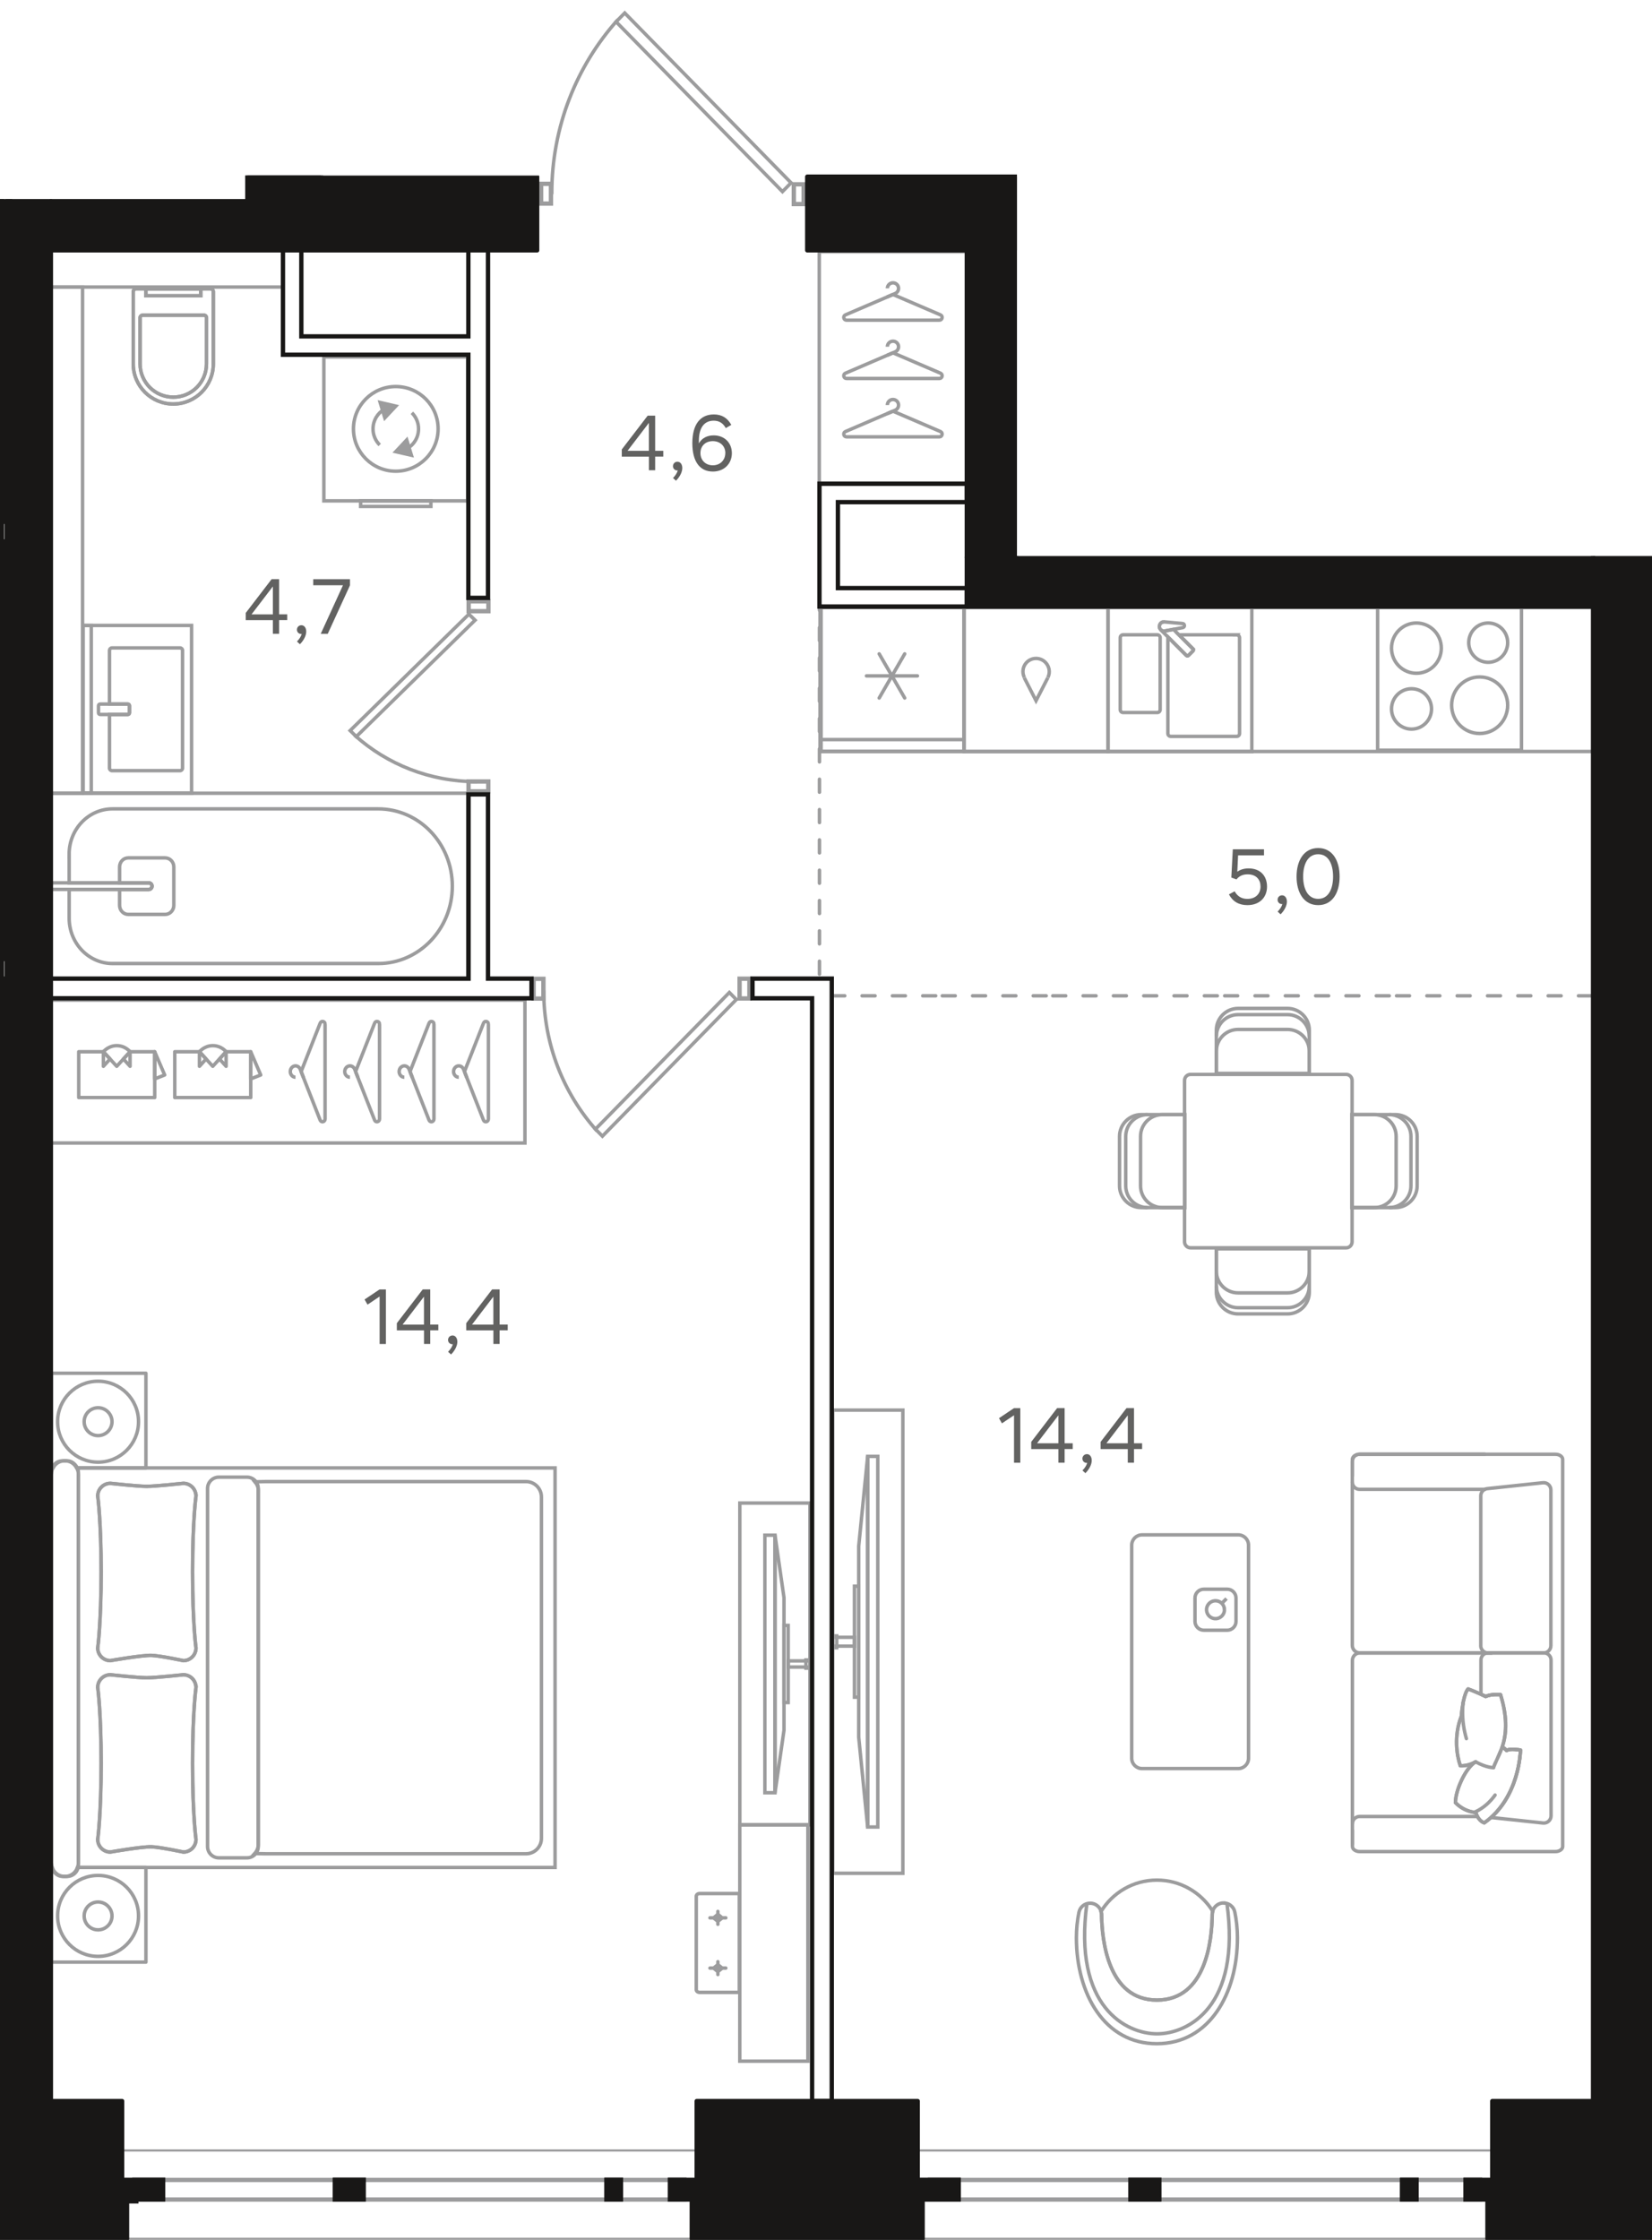 <?xml version="1.0" encoding="UTF-8"?><svg id="_Слой_1" xmlns="http://www.w3.org/2000/svg" xmlns:xlink="http://www.w3.org/1999/xlink" viewBox="0 0 381.4 517.01"><defs><clipPath id="clippath"><polygon points="125.15 0 125.15 40.52 0 40.52 0 517.01 381.4 517.01 381.4 128.34 234.79 128.34 234.79 0 125.15 0" fill="none" stroke-width="0"/></clipPath><clipPath id="clippath-1"><polygon points="125.15 0 125.15 40.52 0 40.52 0 517.01 381.4 517.01 381.4 128.34 234.79 128.34 234.79 0 125.15 0" fill="none" stroke-width="0"/></clipPath><clipPath id="clippath-2"><polygon points="125.15 0 125.15 40.52 0 40.52 0 517.01 381.4 517.01 381.4 128.34 234.79 128.34 234.79 0 125.15 0" fill="none" stroke-width="0"/></clipPath><clipPath id="clippath-3"><polygon points="125.15 0 125.15 40.52 0 40.52 0 517.01 381.4 517.01 381.4 128.34 234.79 128.34 234.79 0 125.15 0" fill="none" stroke-width="0"/></clipPath><clipPath id="clippath-4"><polygon points="125.15 0 125.15 40.52 0 40.52 0 517.01 381.4 517.01 381.4 128.34 234.79 128.34 234.79 0 125.15 0" fill="none" stroke-width="0"/></clipPath><clipPath id="clippath-5"><polygon points="125.15 0 125.15 40.52 0 40.52 0 517.01 381.4 517.01 381.4 128.34 234.79 128.34 234.79 0 125.15 0" fill="none" stroke-width="0"/></clipPath><clipPath id="clippath-6"><polygon points="125.15 0 125.15 40.52 0 40.52 0 517.01 381.4 517.01 381.4 128.34 234.79 128.34 234.79 0 125.15 0" fill="none" stroke-width="0"/></clipPath><clipPath id="clippath-7"><polygon points="125.15 0 125.15 40.52 0 40.52 0 517.01 381.4 517.01 381.4 128.34 234.79 128.34 234.79 0 125.15 0" fill="none" stroke-width="0"/></clipPath><clipPath id="clippath-8"><polygon points="125.15 0 125.15 40.52 0 40.52 0 517.01 381.4 517.01 381.4 128.34 234.79 128.34 234.79 0 125.15 0" fill="none" stroke-width="0"/></clipPath><clipPath id="clippath-9"><polygon points="125.15 0 125.15 40.52 0 40.52 0 517.01 381.4 517.01 381.4 128.34 234.79 128.34 234.79 0 125.15 0" fill="none" stroke-width="0"/></clipPath><clipPath id="clippath-10"><polygon points="125.15 0 125.15 40.52 0 40.52 0 517.01 381.4 517.01 381.4 128.34 234.79 128.34 234.79 0 125.15 0" fill="none" stroke-width="0"/></clipPath><clipPath id="clippath-11"><polygon points="125.15 0 125.15 40.52 0 40.52 0 517.01 381.4 517.01 381.4 128.34 234.79 128.34 234.79 0 125.15 0" fill="none" stroke-width="0"/></clipPath><clipPath id="clippath-14"><polygon points="125.15 0 125.15 40.52 0 40.52 0 517.01 381.4 517.01 381.4 128.34 234.79 128.34 234.79 0 125.15 0" fill="none" stroke-width="0"/></clipPath><clipPath id="clippath-15"><polygon points="125.15 0 125.15 40.52 0 40.52 0 517.01 381.4 517.01 381.4 128.34 234.79 128.34 234.79 0 125.15 0" fill="none" stroke-width="0"/></clipPath><clipPath id="clippath-16"><polygon points="125.15 0 125.15 40.52 0 40.52 0 517.01 381.4 517.01 381.4 128.34 234.79 128.34 234.79 0 125.15 0" fill="none" stroke-width="0"/></clipPath><clipPath id="clippath-18"><polygon points="125.15 0 125.15 40.52 0 40.52 0 517.01 381.4 517.01 381.4 128.34 234.79 128.34 234.79 0 125.15 0" fill="none" stroke-width="0"/></clipPath><clipPath id="clippath-19"><polygon points="125.15 0 125.15 40.52 0 40.52 0 517.01 381.4 517.01 381.4 128.34 234.79 128.34 234.79 0 125.15 0" fill="none" stroke-width="0"/></clipPath><clipPath id="clippath-20"><polygon points="125.15 0 125.15 40.52 0 40.52 0 517.01 381.4 517.01 381.4 128.34 234.79 128.34 234.79 0 125.15 0" fill="none" stroke-width="0"/></clipPath><clipPath id="clippath-21"><polygon points="125.15 0 125.15 40.52 0 40.52 0 517.01 381.4 517.01 381.4 128.34 234.79 128.34 234.79 0 125.15 0" fill="none" stroke-width="0"/></clipPath><clipPath id="clippath-22"><polygon points="125.15 0 125.15 40.52 0 40.52 0 517.01 381.4 517.01 381.4 128.34 234.79 128.34 234.79 0 125.15 0" fill="none" stroke-width="0"/></clipPath><clipPath id="clippath-23"><polygon points="125.15 0 125.15 40.52 0 40.52 0 517.01 381.4 517.01 381.4 128.34 234.79 128.34 234.79 0 125.15 0" fill="none" stroke-width="0"/></clipPath><clipPath id="clippath-24"><polygon points="125.15 0 125.15 40.52 0 40.52 0 517.01 381.4 517.01 381.4 128.34 234.79 128.34 234.79 0 125.15 0" fill="none" stroke-width="0"/></clipPath><clipPath id="clippath-25"><polygon points="125.15 0 125.15 40.52 0 40.52 0 517.01 381.4 517.01 381.4 128.34 234.79 128.34 234.79 0 125.15 0" fill="none" stroke-width="0"/></clipPath><clipPath id="clippath-26"><polygon points="125.15 0 125.15 40.52 0 40.52 0 517.01 381.4 517.01 381.4 128.34 234.79 128.34 234.79 0 125.15 0" fill="none" stroke-width="0"/></clipPath><clipPath id="clippath-27"><polygon points="125.15 0 125.15 40.52 0 40.52 0 517.01 381.4 517.01 381.4 128.34 234.79 128.34 234.79 0 125.15 0" fill="none" stroke-width="0"/></clipPath><clipPath id="clippath-28"><polygon points="125.15 0 125.15 40.52 0 40.52 0 517.01 381.4 517.01 381.4 128.34 234.79 128.34 234.79 0 125.15 0" fill="none" stroke-width="0"/></clipPath><clipPath id="clippath-29"><polygon points="125.15 0 125.15 40.52 0 40.52 0 517.01 381.4 517.01 381.4 128.34 234.79 128.34 234.79 0 125.15 0" fill="none" stroke-width="0"/></clipPath><clipPath id="clippath-30"><polygon points="125.15 0 125.15 40.52 0 40.52 0 517.01 381.4 517.01 381.4 128.34 234.79 128.34 234.79 0 125.15 0" fill="none" stroke-width="0"/></clipPath><clipPath id="clippath-31"><polygon points="125.15 0 125.15 40.52 0 40.52 0 517.01 381.4 517.01 381.4 128.34 234.79 128.34 234.79 0 125.15 0" fill="none" stroke-width="0"/></clipPath><clipPath id="clippath-32"><polygon points="125.15 0 125.15 40.52 0 40.52 0 517.01 381.4 517.01 381.4 128.34 234.79 128.34 234.79 0 125.15 0" fill="none" stroke-width="0"/></clipPath><clipPath id="clippath-33"><polygon points="125.15 0 125.15 40.52 0 40.52 0 517.01 381.4 517.01 381.4 128.34 234.79 128.34 234.79 0 125.15 0" fill="none" stroke-width="0"/></clipPath><clipPath id="clippath-34"><polygon points="125.15 0 125.15 40.52 0 40.52 0 517.01 381.4 517.01 381.4 128.34 234.79 128.34 234.79 0 125.15 0" fill="none" stroke-width="0"/></clipPath></defs><line x1="189.19" y1="137.86" x2="189.19" y2="225.88" fill="none" stroke="#9c9c9d" stroke-dasharray="0 0 3 4" stroke-linecap="round" stroke-miterlimit="10" stroke-width=".8"/><line x1="217.54" y1="229.85" x2="243.05" y2="229.85" fill="none" stroke="#9c9c9d" stroke-dasharray="0 0 3 4" stroke-linecap="round" stroke-miterlimit="10" stroke-width=".8"/><line x1="282.74" y1="229.85" x2="322.42" y2="229.85" fill="none" stroke="#9c9c9d" stroke-dasharray="0 0 3 4" stroke-linecap="round" stroke-miterlimit="10" stroke-width=".8"/><line x1="192.03" y1="229.85" x2="217.54" y2="229.85" fill="none" stroke="#9c9c9d" stroke-dasharray="0 0 3 4" stroke-linecap="round" stroke-miterlimit="10" stroke-width=".8"/><line x1="243.05" y1="229.85" x2="282.74" y2="229.85" fill="none" stroke="#9c9c9d" stroke-dasharray="0 0 3 4" stroke-linecap="round" stroke-miterlimit="10" stroke-width=".8"/><line x1="322.42" y1="229.85" x2="367.78" y2="229.85" fill="none" stroke="#9c9c9d" stroke-dasharray="0 0 3 4" stroke-linecap="round" stroke-miterlimit="10" stroke-width=".8"/><g clip-path="url(#clippath)"><path d="M285.88,408.21h-22.22c-1.31,0-2.38-1.06-2.38-2.37v-49.19c0-1.31,1.06-2.38,2.38-2.38h22.22c1.3,0,2.37,1.06,2.37,2.38v49.19c0,1.31-1.07,2.37-2.37,2.37Z" fill="none" stroke="#9c9c9d" stroke-miterlimit="10" stroke-width=".8"/><path d="M283.32,376.28h-5.39c-1.13,0-2.04-.91-2.04-2.03v-5.4c0-1.13.91-2.04,2.04-2.04h5.39c1.13,0,2.04.91,2.04,2.04v5.4c0,1.12-.91,2.03-2.04,2.03Z" fill="none" stroke="#9c9c9d" stroke-miterlimit="10" stroke-width=".8"/><path d="M282.69,371.39c.09,1.14-.77,2.13-1.91,2.22-1.14.08-2.13-.77-2.22-1.91-.09-1.14.77-2.13,1.91-2.22,1.14-.08,2.13.77,2.21,1.91Z" fill="none" stroke="#9c9c9d" stroke-miterlimit="10" stroke-width=".8"/></g><line x1="283.17" y1="368.98" x2="282.09" y2="370.06" fill="none" stroke="#9c9c9d" stroke-miterlimit="10" stroke-width=".8"/><rect x="192.26" y="325.47" width="16.18" height="106.91" fill="none" stroke="#9c9c9d" stroke-miterlimit="10" stroke-width=".8"/><rect x="200.32" y="336.15" width="2.33" height="85.55" fill="none" stroke="#9c9c9d" stroke-miterlimit="10" stroke-width=".8"/><polygon points="200.32 336.15 200.32 421.7 198.25 400.95 198.25 356.91 200.32 336.15" fill="none" stroke="#9c9c9d" stroke-miterlimit="10" stroke-width=".8"/><rect x="192.26" y="377.91" width="5.02" height="2.04" fill="none" stroke="#9c9c9d" stroke-miterlimit="10" stroke-width=".8"/><rect x="197.27" y="366.12" width=".97" height="25.62" fill="none" stroke="#9c9c9d" stroke-miterlimit="10" stroke-width=".8"/><rect x="192.25" y="377.59" width=".92" height="2.73" fill="none" stroke="#9c9c9d" stroke-miterlimit="10" stroke-width=".8"/><g clip-path="url(#clippath-1)"><path d="M254.32,441.9c.08,5.92,1.47,19.77,12.81,19.75,11.34-.02,12.68-13.88,12.74-19.8,0-.24.08-.46.14-.68-2.68-4.33-7.46-7.22-12.93-7.21s-10.24,2.92-12.9,7.27c.06.22.14.44.14.68Z" fill="none" stroke="#9c9c9d" stroke-miterlimit="10" stroke-width=".8"/><path d="M282.5,439.24c1.25,0,2.33.86,2.58,2.08.39,1.89.6,3.88.61,5.92.02,12.97-6.52,24.46-18.59,24.48-12.07.02-18.57-11.44-18.59-24.42,0-2.04.2-4.02.59-5.92.25-1.22,1.33-2.09,2.58-2.09,1.45,0,2.62,1.16,2.64,2.61.08,5.92,1.47,19.77,12.81,19.75,11.34-.02,12.68-13.88,12.74-19.81.01-1.44,1.19-2.61,2.63-2.61h0Z" fill="none" stroke="#9c9c9d" stroke-miterlimit="10" stroke-width=".8"/><path d="M283.25,439.24c3.35,24.04-9.06,30.19-16.1,30.2-7.04.01-19.48-6.09-16.21-30.15" fill="none" stroke="#9c9c9d" stroke-miterlimit="10" stroke-width=".8"/><path d="M312.23,340.68v-3.83c0-.65.75-1.18,1.67-1.18h45.21c.92,0,1.67.53,1.67,1.18v89.34c0,.65-.75,1.18-1.67,1.18h-45.21c-.92,0-1.66-.53-1.66-1.18v-3.74" fill="none" stroke="#9c9c9d" stroke-linecap="round" stroke-linejoin="round" stroke-width=".8"/><path d="M312.21,342.09v37.69c0,.96.78,1.73,1.73,1.73h30.42" fill="none" stroke="#9c9c9d" stroke-linecap="round" stroke-linejoin="round" stroke-width=".8"/><path d="M312.23,420.94v-37.69c0-.96.78-1.73,1.73-1.73h30.42" fill="none" stroke="#9c9c9d" stroke-linecap="round" stroke-linejoin="round" stroke-width=".8"/><path d="M342.81,343.76h-28.94c-.92,0-1.66-.75-1.66-1.67v-4.76c0-.92.74-1.67,1.66-1.67h28.94" fill="none" stroke="#9c9c9d" stroke-linecap="round" stroke-linejoin="round" stroke-width=".8"/><path d="M341.87,379.85v-34.59c0-.85.64-1.57,1.49-1.66l12.85-1.36c.98-.11,1.84.66,1.84,1.65v35.96c0,.92-.75,1.67-1.67,1.67h-12.85c-.92,0-1.67-.75-1.67-1.67Z" fill="none" stroke="#9c9c9d" stroke-linecap="round" stroke-linejoin="round" stroke-width=".8"/><path d="M343,391.58c1.34-.65,3.43-.42,3.43-.42,1.75,5.65,1.28,9.43.38,12.1,0,0,.04.02.1.05.2.11.63.37.94.74.16-.14.44-.22.77-.26.99-.11,2.41.15,2.41.15,0,0,0,.04,0,.12,0,.17-.02.49-.06.93-.18,2.01-.88,6.54-3.51,10.69-.86,1.35-1.92,2.65-3.24,3.82l12.03,1.28c.98.1,1.84-.67,1.84-1.66v-35.96c0-.92-.75-1.66-1.67-1.66h-12.85c-.92,0-1.66.74-1.66,1.66v7.88c.37.17.74.34,1.1.52Z" fill="none" stroke="#9c9c9d" stroke-linecap="round" stroke-linejoin="round" stroke-width=".8"/><path d="M343,391.58c1.34-.65,3.43-.42,3.43-.42,3.17,10.24-.96,14.34-1.63,16.84l2.01-4.74s.63.3,1.04.8c.65-.57,3.18-.11,3.18-.11,0,0-.13,11.04-8.36,16.8-1.56-.6-1.93-2.41-1.93-2.41,0,0-2.5,0-4.72-2.26,0-2.83,2.3-8,4.66-9.44,0,0-1.61,1.05-3.54.92-.84-2.44-1.51-6.95.24-11.41.46-5.43,1.56-6.32,1.56-6.32,0,0,2.22.83,4.06,1.75Z" fill="none" stroke="#9c9c9d" stroke-linecap="round" stroke-linejoin="round" stroke-width=".8"/><path d="M344.8,408s-1.58.05-4.13-1.35" fill="none" stroke="#9c9c9d" stroke-linecap="round" stroke-linejoin="round" stroke-width=".8"/><path d="M346.43,391.16s-2.1-.23-3.43.42c-1.85-.92-4.06-1.75-4.06-1.75,0,0-1.1.89-1.56,6.32-1.75,4.46-1.08,8.97-.24,11.41,1.93.12,3.54-.92,3.54-.92-2.36,1.44-4.67,6.61-4.66,9.44,2.23,2.25,4.72,2.26,4.72,2.26,0,0,.37,1.81,1.93,2.4,8.23-5.75,8.36-16.79,8.36-16.79,0,0-2.53-.47-3.18.11-.41-.5-1.04-.8-1.04-.8" fill="none" stroke="#9c9c9d" stroke-linecap="round" stroke-linejoin="round" stroke-width=".8"/><path d="M338.55,401.3c-.55-1.87-.97-4.21-.86-6.87.02-.57.07-1.11.13-1.63" fill="none" stroke="#9c9c9d" stroke-linecap="round" stroke-linejoin="round" stroke-width=".8"/><path d="M345.17,414.33c-.88,1.22-2.09,2.5-3.74,3.45-.35.2-.7.37-1.04.52" fill="none" stroke="#9c9c9d" stroke-linecap="round" stroke-linejoin="round" stroke-width=".8"/><path d="M341.09,419.27h-27.19c-.92,0-1.67.75-1.67,1.67v4.76" fill="none" stroke="#9c9c9d" stroke-linecap="round" stroke-linejoin="round" stroke-width=".8"/><path d="M302.28,296.81c0,2.77-2.25,5.03-5.02,5.03h-11.42c-2.77,0-5.02-2.26-5.02-5.03" fill="none" stroke="#9c9c9d" stroke-miterlimit="10" stroke-width=".8"/><path d="M280.82,288.24v5.16c0,2.77,2.25,5.02,5.02,5.02h11.42c2.77,0,5.02-2.25,5.02-5.02v-5.16h-21.46Z" fill="none" stroke="#9c9c9d" stroke-miterlimit="10" stroke-width=".8"/><path d="M280.82,288.24v10.01c0,2.77,2.25,5.02,5.02,5.02h11.42c2.77,0,5.02-2.25,5.02-5.02v-10.01h-21.46Z" fill="none" stroke="#9c9c9d" stroke-miterlimit="10" stroke-width=".8"/><path d="M264.93,257.27c-2.77,0-5.03,2.25-5.03,5.02v11.42c0,2.77,2.25,5.02,5.03,5.02" fill="none" stroke="#9c9c9d" stroke-miterlimit="10" stroke-width=".8"/><path d="M273.5,278.73h-5.16c-2.77,0-5.02-2.25-5.02-5.02v-11.42c0-2.77,2.25-5.02,5.02-5.02h5.16v21.46Z" fill="none" stroke="#9c9c9d" stroke-miterlimit="10" stroke-width=".8"/><path d="M273.5,278.73h-10.01c-2.77,0-5.02-2.25-5.02-5.02v-11.42c0-2.77,2.25-5.02,5.02-5.02h10.01v21.46Z" fill="none" stroke="#9c9c9d" stroke-miterlimit="10" stroke-width=".8"/><path d="M320.72,278.73c2.77,0,5.03-2.25,5.03-5.02v-11.42c0-2.77-2.26-5.02-5.03-5.02" fill="none" stroke="#9c9c9d" stroke-miterlimit="10" stroke-width=".8"/><path d="M312.15,257.27h5.16c2.78,0,5.02,2.25,5.02,5.02v11.42c0,2.77-2.25,5.02-5.02,5.02h-5.16v-21.46Z" fill="none" stroke="#9c9c9d" stroke-miterlimit="10" stroke-width=".8"/><path d="M312.15,257.27h10.01c2.77,0,5.02,2.25,5.02,5.02v11.42c0,2.77-2.25,5.02-5.02,5.02h-10.01v-21.46Z" fill="none" stroke="#9c9c9d" stroke-miterlimit="10" stroke-width=".8"/><path d="M302.28,239.22c0-2.77-2.25-5.03-5.02-5.03h-11.42c-2.77,0-5.02,2.26-5.02,5.03" fill="none" stroke="#9c9c9d" stroke-miterlimit="10" stroke-width=".8"/><path d="M280.82,247.79v-5.16c0-2.77,2.25-5.02,5.02-5.02h11.42c2.77,0,5.02,2.25,5.02,5.02v5.16h-21.46Z" fill="none" stroke="#9c9c9d" stroke-miterlimit="10" stroke-width=".8"/><path d="M280.82,247.79v-10.01c0-2.77,2.25-5.02,5.02-5.02h11.42c2.77,0,5.02,2.25,5.02,5.02v10.01h-21.46Z" fill="none" stroke="#9c9c9d" stroke-miterlimit="10" stroke-width=".8"/><path d="M274.87,247.99h35.9c.77,0,1.39.62,1.39,1.39v37.25c0,.77-.62,1.39-1.39,1.39h-35.9c-.77,0-1.39-.62-1.39-1.39v-37.25c0-.77.62-1.39,1.39-1.39Z" fill="none" stroke="#9c9c9d" stroke-miterlimit="10" stroke-width=".8"/></g><rect x="189.15" y="58.1" width="34.14" height="53.69" fill="none" stroke="#9c9c9d" stroke-miterlimit="10" stroke-width=".8"/><g clip-path="url(#clippath-2)"><path d="M216.88,100.83h-21.44c-.69,0-.89-.95-.25-1.22l10.72-4.6c.16-.06.34-.06.5,0l10.72,4.6c.63.27.44,1.22-.25,1.22Z" fill="none" stroke="#9c9c9d" stroke-miterlimit="10" stroke-width=".8"/><path d="M204.8,95.49l1.9-.82h0c.45-.2.75-.65.75-1.17,0-.71-.58-1.29-1.29-1.29s-1.29.57-1.29,1.29" fill="none" stroke="#9c9c9d" stroke-miterlimit="10" stroke-width=".8"/><path d="M216.88,87.36h-21.44c-.69,0-.89-.95-.25-1.22l10.72-4.6c.16-.06.34-.06.5,0l10.72,4.6c.63.27.44,1.22-.25,1.22Z" fill="none" stroke="#9c9c9d" stroke-miterlimit="10" stroke-width=".8"/><path d="M204.8,82.02l1.9-.82h0c.45-.2.75-.65.75-1.17,0-.71-.58-1.28-1.29-1.28s-1.29.57-1.29,1.28" fill="none" stroke="#9c9c9d" stroke-miterlimit="10" stroke-width=".8"/><path d="M216.88,73.9h-21.44c-.69,0-.89-.95-.25-1.22l10.72-4.6c.16-.06.34-.06.5,0l10.72,4.6c.63.27.44,1.22-.25,1.22Z" fill="none" stroke="#9c9c9d" stroke-miterlimit="10" stroke-width=".8"/><path d="M204.8,68.55l1.9-.82h0c.45-.2.75-.65.75-1.17,0-.71-.58-1.28-1.29-1.28s-1.29.57-1.29,1.28" fill="none" stroke="#9c9c9d" stroke-miterlimit="10" stroke-width=".8"/><path d="M45.25,389.48s-.79,5.57-.79,17.54.79,17.54.79,17.54c0,1.62-1.31,2.92-2.92,2.92,0,0-5.53-1.17-7.4-1.21-2.38-.04-9.45,1.21-9.45,1.21-1.61,0-2.92-1.3-2.92-2.92,0,0,.79-5.57.79-17.54s-.79-17.54-.79-17.54c0-1.62,1.31-2.92,2.92-2.92,0,0,6.29.69,8.39.69,2.12,0,8.45-.69,8.45-.69,1.62,0,2.92,1.31,2.92,2.92" fill="none" stroke="#9c9c9d" stroke-miterlimit="10" stroke-width=".8"/><path d="M45.25,345.3s-.79,5.57-.79,17.54.79,17.54.79,17.54c0,1.61-1.31,2.92-2.92,2.92,0,0-5.53-1.17-7.4-1.21-2.38-.04-9.45,1.21-9.45,1.21-1.61,0-2.92-1.31-2.92-2.92,0,0,.79-5.57.79-17.54s-.79-17.54-.79-17.54c0-1.62,1.31-2.92,2.92-2.92,0,0,6.29.69,8.39.69,2.12,0,8.45-.69,8.45-.69,1.62,0,2.92,1.3,2.92,2.92" fill="none" stroke="#9c9c9d" stroke-miterlimit="10" stroke-width=".8"/><path d="M59.62,344v81.76c0,.81-.33,1.52-.83,2.07l2.6.05h60.05c1.97,0,3.56-1.59,3.56-3.56v-78.79c0-1.97-1.59-3.56-3.56-3.56h-60.05l-2.53.06c.46.54.77,1.21.77,1.97Z" fill="none" stroke="#9c9c9d" stroke-miterlimit="10" stroke-width=".8"/><path d="M50.53,340.95h6.48c1.44,0,2.61,1.17,2.61,2.61v82.65c0,1.44-1.17,2.61-2.61,2.61h-6.48c-1.44,0-2.61-1.17-2.61-2.61v-82.65c0-1.44,1.17-2.61,2.61-2.61Z" fill="none" stroke="#9c9c9d" stroke-miterlimit="10" stroke-width=".8"/><path d="M11.85,338.82h.39c.51-.96,1.49-1.64,2.66-1.64h.14c1.17,0,2.15.68,2.66,1.64h15.99v-21.85H11.85v21.85Z" fill="none" stroke="#9c9c9d" stroke-linecap="round" stroke-linejoin="round" stroke-width=".8"/><path d="M15.04,433.11h-.14c-1.34,0-2.44-.87-2.85-2.07h-.2v21.85h21.84v-21.85h-15.8c-.41,1.19-1.52,2.07-2.85,2.07Z" fill="none" stroke="#9c9c9d" stroke-linecap="round" stroke-linejoin="round" stroke-width=".8"/><path d="M11.85,430.06v.98h.2c-.11-.31-.2-.63-.2-.98Z" fill="none" stroke="#9c9c9d" stroke-miterlimit="10" stroke-width=".8"/><path d="M12.24,338.82h-.39v1.41c0-.52.16-.98.39-1.41Z" fill="none" stroke="#9c9c9d" stroke-miterlimit="10" stroke-width=".8"/><path d="M18.09,340.23v89.83c0,.35-.09.67-.2.98h110.26v-92.22H17.71c.23.43.39.89.39,1.41Z" fill="none" stroke="#9c9c9d" stroke-miterlimit="10" stroke-width=".8"/><rect x="11.85" y="337.18" width="6.24" height="95.93" rx="2.61" ry="2.61" fill="none" stroke="#9c9c9d" stroke-miterlimit="10" stroke-width=".8"/><path d="M22.64,432.88c-5.15,0-9.34,4.18-9.34,9.34s4.19,9.34,9.34,9.34,9.34-4.18,9.34-9.34-4.18-9.34-9.34-9.34Z" fill="none" stroke="#9c9c9d" stroke-miterlimit="10" stroke-width=".8"/><path d="M22.64,439.01c-1.77,0-3.21,1.44-3.21,3.22s1.44,3.21,3.21,3.21,3.22-1.44,3.22-3.21-1.44-3.22-3.22-3.22Z" fill="none" stroke="#9c9c9d" stroke-miterlimit="10" stroke-width=".8"/><path d="M22.64,318.81c-5.16,0-9.34,4.18-9.34,9.34s4.19,9.34,9.34,9.34,9.34-4.18,9.34-9.34-4.18-9.34-9.34-9.34Z" fill="none" stroke="#9c9c9d" stroke-miterlimit="10" stroke-width=".8"/><path d="M22.64,324.93c-1.77,0-3.21,1.44-3.21,3.22s1.44,3.21,3.21,3.21,3.22-1.44,3.22-3.21-1.44-3.22-3.22-3.22Z" fill="none" stroke="#9c9c9d" stroke-miterlimit="10" stroke-width=".8"/><path d="M45.25,389.48s-.79,5.57-.79,17.54.79,17.54.79,17.54c0,1.62-1.31,2.92-2.92,2.92,0,0-5.53-1.17-7.4-1.21-2.38-.04-9.45,1.21-9.45,1.21-1.61,0-2.92-1.3-2.92-2.92,0,0,.79-5.57.79-17.54s-.79-17.54-.79-17.54c0-1.62,1.31-2.92,2.92-2.92,0,0,6.29.69,8.39.69,2.12,0,8.45-.69,8.45-.69,1.62,0,2.92,1.31,2.92,2.92Z" fill="none" stroke="#9c9c9d" stroke-miterlimit="10" stroke-width=".8"/><path d="M45.25,345.3s-.79,5.57-.79,17.54.79,17.54.79,17.54c0,1.61-1.31,2.92-2.92,2.92,0,0-5.53-1.17-7.4-1.21-2.38-.04-9.45,1.21-9.45,1.21-1.61,0-2.92-1.31-2.92-2.92,0,0,.79-5.57.79-17.54s-.79-17.54-.79-17.54c0-1.62,1.31-2.92,2.92-2.92,0,0,6.29.69,8.39.69,2.12,0,8.45-.69,8.45-.69,1.62,0,2.92,1.3,2.92,2.92Z" fill="none" stroke="#9c9c9d" stroke-miterlimit="10" stroke-width=".8"/></g><rect x="9.38" y="230.84" width="111.81" height="32.98" fill="none" stroke="#9c9c9d" stroke-miterlimit="10" stroke-width=".8"/><polyline points="60.19 248.12 57.89 242.76 57.89 249.03 60.19 248.12" fill="none" stroke="#9c9c9d" stroke-linecap="round" stroke-linejoin="round" stroke-width=".8"/><polyline points="52.2 242.76 50.67 244.43 52.2 246.12 52.2 242.76" fill="none" stroke="#9c9c9d" stroke-linecap="round" stroke-linejoin="round" stroke-width=".8"/><polyline points="47.58 244.43 46.05 242.76 46.05 246.12 47.58 244.43" fill="none" stroke="#9c9c9d" stroke-linecap="round" stroke-linejoin="round" stroke-width=".8"/><polyline points="40.35 242.76 40.35 253.33 57.89 253.33 57.89 242.76 52.2 242.76 49.12 246.12 46.05 242.76 40.35 242.76" fill="none" stroke="#9c9c9d" stroke-linecap="round" stroke-linejoin="round" stroke-width=".8"/><g clip-path="url(#clippath-3)"><path d="M52.21,242.75c-.81-.9-1.92-1.4-3.08-1.4s-2.26.51-3.08,1.4" fill="none" stroke="#9c9c9d" stroke-linecap="round" stroke-linejoin="round" stroke-width=".8"/></g><polyline points="38.02 248.12 35.72 242.76 35.72 249.03 38.02 248.12" fill="none" stroke="#9c9c9d" stroke-linecap="round" stroke-linejoin="round" stroke-width=".8"/><polyline points="30.03 242.76 28.49 244.43 30.03 246.12 30.03 242.76" fill="none" stroke="#9c9c9d" stroke-linecap="round" stroke-linejoin="round" stroke-width=".8"/><polyline points="25.41 244.43 23.87 242.76 23.87 246.12 25.41 244.43" fill="none" stroke="#9c9c9d" stroke-linecap="round" stroke-linejoin="round" stroke-width=".8"/><polyline points="18.18 242.76 18.18 253.33 35.72 253.33 35.72 242.76 30.03 242.76 26.95 246.12 23.87 242.76 18.18 242.76" fill="none" stroke="#9c9c9d" stroke-linecap="round" stroke-linejoin="round" stroke-width=".8"/><g clip-path="url(#clippath-4)"><path d="M30.03,242.75c-.81-.9-1.92-1.4-3.08-1.4s-2.26.51-3.08,1.4" fill="none" stroke="#9c9c9d" stroke-linecap="round" stroke-linejoin="round" stroke-width=".8"/><path d="M112.76,236.4v21.87c0,.7-.89.91-1.14.26l-4.29-10.93c-.06-.17-.06-.35,0-.51l4.3-10.93c.25-.65,1.14-.45,1.14.25Z" fill="none" stroke="#9c9c9d" stroke-miterlimit="10" stroke-width=".8"/><path d="M107.77,248.72l-.76-1.94h0c-.19-.45-.61-.76-1.09-.76-.66,0-1.2.59-1.2,1.31s.53,1.31,1.2,1.31" fill="none" stroke="#9c9c9d" stroke-miterlimit="10" stroke-width=".8"/><path d="M100.19,236.4v21.87c0,.7-.89.91-1.14.26l-4.29-10.93c-.06-.17-.06-.35,0-.51l4.3-10.93c.25-.65,1.14-.45,1.14.25Z" fill="none" stroke="#9c9c9d" stroke-miterlimit="10" stroke-width=".8"/><path d="M95.2,248.72l-.76-1.94h0c-.19-.45-.61-.76-1.09-.76-.66,0-1.2.59-1.2,1.31s.54,1.31,1.2,1.31" fill="none" stroke="#9c9c9d" stroke-miterlimit="10" stroke-width=".8"/><path d="M87.62,236.4v21.87c0,.7-.89.91-1.14.26l-4.29-10.93c-.06-.17-.06-.35,0-.51l4.3-10.93c.25-.65,1.14-.45,1.14.25Z" fill="none" stroke="#9c9c9d" stroke-miterlimit="10" stroke-width=".8"/><path d="M82.64,248.72l-.76-1.94h0c-.19-.45-.61-.76-1.09-.76-.66,0-1.2.59-1.2,1.31s.53,1.31,1.2,1.31" fill="none" stroke="#9c9c9d" stroke-miterlimit="10" stroke-width=".8"/><path d="M75.05,236.4v21.87c0,.7-.89.91-1.14.26l-4.29-10.93c-.06-.17-.06-.35,0-.51l4.3-10.93c.25-.65,1.14-.45,1.14.25Z" fill="none" stroke="#9c9c9d" stroke-miterlimit="10" stroke-width=".8"/><path d="M70.07,248.72l-.76-1.94h0c-.19-.45-.61-.76-1.09-.76-.66,0-1.2.59-1.2,1.31s.54,1.31,1.2,1.31" fill="none" stroke="#9c9c9d" stroke-miterlimit="10" stroke-width=".8"/></g><rect x="170.81" y="346.93" width="16.18" height="74.27" fill="none" stroke="#9c9c9d" stroke-miterlimit="10" stroke-width=".8"/><rect x="176.59" y="354.35" width="2.33" height="59.44" fill="none" stroke="#9c9c9d" stroke-miterlimit="10" stroke-width=".8"/><polygon points="178.93 354.35 178.93 413.79 181 399.37 181 368.77 178.93 354.35" fill="none" stroke="#9c9c9d" stroke-miterlimit="10" stroke-width=".8"/><rect x="181.97" y="383.36" width="5.02" height="1.42" fill="none" stroke="#9c9c9d" stroke-miterlimit="10" stroke-width=".8"/><rect x="181" y="375.17" width=".97" height="17.8" fill="none" stroke="#9c9c9d" stroke-miterlimit="10" stroke-width=".8"/><rect x="186.07" y="383.14" width=".92" height="1.9" fill="none" stroke="#9c9c9d" stroke-miterlimit="10" stroke-width=".8"/><line x1="165.74" y1="452.79" x2="165.74" y2="455.75" fill="none" stroke="#9c9c9d" stroke-linecap="round" stroke-linejoin="round" stroke-width=".8"/><line x1="163.91" y1="454.27" x2="167.57" y2="454.27" fill="none" stroke="#9c9c9d" stroke-linecap="round" stroke-linejoin="round" stroke-width=".8"/><line x1="165.74" y1="441.19" x2="165.74" y2="444.15" fill="none" stroke="#9c9c9d" stroke-linecap="round" stroke-linejoin="round" stroke-width=".8"/><line x1="163.91" y1="442.67" x2="167.57" y2="442.67" fill="none" stroke="#9c9c9d" stroke-linecap="round" stroke-linejoin="round" stroke-width=".8"/><g clip-path="url(#clippath-5)"><path d="M170.69,459.87h-9.18c-.42,0-.76-.27-.76-.62v-21.57c0-.34.34-.62.76-.62h9.18v22.8Z" fill="none" stroke="#9c9c9d" stroke-miterlimit="10" stroke-width=".8"/><path d="M166.56,454.43l-.63.5c-.1.09-.28.09-.38,0l-.62-.5c-.11-.08-.11-.22,0-.31l.62-.5c.11-.09.28-.09.38,0l.63.5c.1.09.1.23,0,.31Z" fill="none" stroke="#9c9c9d" stroke-miterlimit="10" stroke-width=".8"/><path d="M166.56,442.83l-.63.5c-.1.09-.28.09-.38,0l-.62-.5c-.11-.09-.1-.23,0-.31l.62-.51c.11-.08.28-.08.38,0l.63.51c.1.09.1.23,0,.31Z" fill="none" stroke="#9c9c9d" stroke-miterlimit="10" stroke-width=".8"/></g><rect x="170.8" y="421.19" width="15.72" height="54.56" fill="none" stroke="#9c9c9d" stroke-miterlimit="10" stroke-width=".8"/><g clip-path="url(#clippath-6)"><path d="M-.24,438.43h-.39c-.51.96-1.49,1.64-2.66,1.64h-.14c-1.17,0-2.15-.68-2.66-1.64h-15.99v21.85H-.24v-21.85Z" fill="none" stroke="#9c9c9d" stroke-linecap="round" stroke-linejoin="round" stroke-width=".8"/><path d="M-3.43,344.14h.14c1.34,0,2.44.87,2.85,2.07h.2v-21.85h-21.85v21.85H-6.29c.41-1.19,1.52-2.07,2.85-2.07Z" fill="none" stroke="#9c9c9d" stroke-linecap="round" stroke-linejoin="round" stroke-width=".8"/><path d="M-.24,347.19v-.98h-.2c.11.31.2.63.2.98Z" fill="none" stroke="#9c9c9d" stroke-miterlimit="10" stroke-width=".8"/><path d="M-.63,438.43H-.24v-1.41c0,.52-.16.98-.39,1.41Z" fill="none" stroke="#9c9c9d" stroke-miterlimit="10" stroke-width=".8"/><path d="M-3.88,344.14h1.03c1.44,0,2.61,1.17,2.61,2.61v90.71c0,1.44-1.17,2.61-2.61,2.61h-1.03c-1.44,0-2.61-1.17-2.61-2.61v-90.71c0-1.44,1.17-2.61,2.61-2.61Z" fill="none" stroke="#9c9c9d" stroke-miterlimit="10" stroke-width=".8"/><rect x="-32.21" y="226.2" width="32.33" height="74.09" fill="none" stroke="#9c9c9d" stroke-miterlimit="10" stroke-width=".8"/><path d="M40.01,93.25h0c-5.11,0-9.25-4.14-9.25-9.25v-16.66c0-.38.31-.69.69-.69h17.11c.39,0,.69.31.69.69v16.66c0,5.11-4.14,9.25-9.25,9.25" fill="none" stroke="#9c9c9d" stroke-miterlimit="10" stroke-width=".8"/><path d="M40.01,91.67h0c-4.23,0-7.67-3.43-7.67-7.67v-10.68c0-.32.26-.57.57-.57h14.19c.32,0,.57.25.57.57v10.68c0,4.24-3.43,7.67-7.67,7.67" fill="none" stroke="#9c9c9d" stroke-miterlimit="10" stroke-width=".8"/></g><rect x="33.68" y="66.65" width="12.67" height="1.61" fill="none" stroke="#9c9c9d" stroke-miterlimit="10" stroke-width=".8"/><g clip-path="url(#clippath-7)"><path d="M40.01,93.25h0c-5.11,0-9.25-4.14-9.25-9.25v-16.66c0-.38.31-.69.69-.69h17.11c.39,0,.69.31.69.69v16.66c0,5.11-4.14,9.25-9.25,9.25Z" fill="none" stroke="#9c9c9d" stroke-miterlimit="10" stroke-width=".8"/><path d="M40.01,91.67h0c-4.23,0-7.67-3.43-7.67-7.67v-10.68c0-.32.26-.57.57-.57h14.19c.32,0,.57.25.57.57v10.68c0,4.24-3.43,7.67-7.67,7.67Z" fill="none" stroke="#9c9c9d" stroke-miterlimit="10" stroke-width=".8"/></g><rect x="33.68" y="66.65" width="12.67" height="1.61" fill="none" stroke="#9c9c9d" stroke-miterlimit="10" stroke-width=".8"/><rect x="11.71" y="57.86" width="53.52" height="8.39" fill="none" stroke="#9c9c9d" stroke-miterlimit="10" stroke-width=".8"/><rect x="19.17" y="144.38" width="1.9" height="38.66" fill="none" stroke="#9c9c9d" stroke-miterlimit="10" stroke-width=".8"/><g clip-path="url(#clippath-8)"><path d="M25.28,150.11v12.4h4.23c.21,0,.38.17.38.38v1.64c0,.21-.17.38-.38.38h-4.23v12.4c0,.31.26.57.57.57h15.72c.32,0,.57-.26.57-.57v-27.19c0-.32-.25-.57-.57-.57h-15.72c-.32,0-.57.25-.57.57Z" fill="none" stroke="#9c9c9d" stroke-miterlimit="10" stroke-width=".8"/><path d="M29.89,162.89v1.64c0,.21-.17.38-.38.38h-6.39c-.21,0-.38-.17-.38-.38v-1.64c0-.21.17-.38.38-.38h6.39c.21,0,.38.17.38.38Z" fill="none" stroke="#9c9c9d" stroke-miterlimit="10" stroke-width=".8"/></g><rect x="19.17" y="144.36" width="25.06" height="38.7" fill="none" stroke="#9c9c9d" stroke-miterlimit="10" stroke-width=".8"/><g clip-path="url(#clippath-9)"><path d="M15.97,197.15v6.64h18.39c.4,0,.73.34.73.75s-.33.76-.73.76H15.97v6.64c0,5.77,4.49,10.46,10.03,10.46h61.31c9.45,0,17.12-7.99,17.12-17.85s-7.66-17.85-17.12-17.85H25.99c-5.54,0-10.03,4.68-10.03,10.46Z" fill="none" stroke="#9c9c9d" stroke-miterlimit="10" stroke-width=".8"/><path d="M34.36,205.29H11.48v-1.51h22.88c.4,0,.73.34.73.76s-.32.75-.73.75Z" fill="none" stroke="#9c9c9d" stroke-miterlimit="10" stroke-width=".8"/></g><rect x="11.48" y="183.09" width="96.86" height="42.88" fill="none" stroke="#9c9c9d" stroke-miterlimit="10" stroke-width=".8"/><g clip-path="url(#clippath-10)"><path d="M27.61,200.1v3.68h6.75c.4,0,.73.34.73.76s-.33.75-.73.75h-6.75v3.68c0,1.16.9,2.09,2,2.09h8.51c1.11,0,2.01-.94,2.01-2.09v-8.87c0-1.16-.9-2.09-2.01-2.09h-8.51c-1.11,0-2,.93-2,2.09Z" fill="none" stroke="#9c9c9d" stroke-miterlimit="10" stroke-width=".8"/><rect x="-41.69" y="125.04" width="42.88" height="96.43" fill="none" stroke="#9c9c9d" stroke-miterlimit="10" stroke-width=".8"/><path d="M-20,86.61H.06v-2.06h-20.06c-.35,0-.64.46-.64,1.03s.28,1.03.64,1.03Z" fill="none" stroke="#9c9c9d" stroke-miterlimit="10" stroke-width=".8"/><polygon points="-50.96 76.72 -50.96 51.2 .06 51.2 .06 119.96 -50.96 119.96 -50.96 94.95 -50.96 76.72" fill="none" stroke="#9c9c9d" stroke-linecap="round" stroke-miterlimit="10" stroke-width=".8"/></g><rect x="74.77" y="82.39" width="33.21" height="33.22" fill="none" stroke="#9c9c9d" stroke-miterlimit="10" stroke-width=".8"/><polygon points="91.37 104.25 94.98 105.08 93.9 101.55 91.37 104.25" fill="#9c9c9d" stroke-width="0"/><polygon points="94.98 105.08 91.37 104.25 93.9 101.55 94.98 105.08" fill="none" stroke="#9c9c9d" stroke-miterlimit="10" stroke-width=".8"/><polygon points="88.85 96.44 91.38 93.74 87.77 92.9 88.85 96.44" fill="#9c9c9d" stroke-width="0"/><polygon points="87.77 92.9 91.38 93.74 88.85 96.44 87.77 92.9" fill="none" stroke="#9c9c9d" stroke-miterlimit="10" stroke-width=".8"/><g clip-path="url(#clippath-11)"><path d="M101.15,98.99c0-5.39-4.38-9.77-9.78-9.77s-9.77,4.38-9.77,9.77,4.38,9.77,9.77,9.77,9.78-4.38,9.78-9.77Z" fill="none" stroke="#9c9c9d" stroke-miterlimit="10" stroke-width=".8"/><path d="M93.96,103.57c1.6-.9,2.67-2.61,2.67-4.58,0-1.45-.59-2.76-1.54-3.71" fill="none" stroke="#9c9c9d" stroke-miterlimit="10" stroke-width=".8"/><path d="M88.79,94.42c-1.59.9-2.67,2.61-2.67,4.58,0,1.45.59,2.76,1.54,3.71" fill="none" stroke="#9c9c9d" stroke-miterlimit="10" stroke-width=".8"/></g><rect x="83.26" y="115.6" width="16.22" height="1.29" fill="none" stroke="#9c9c9d" stroke-miterlimit="10" stroke-width=".8"/><rect x="10.67" y="66.27" width="8.39" height="116.84" fill="none" stroke="#9c9c9d" stroke-miterlimit="10" stroke-width=".8"/><rect x="189.33" y="140.21" width="33.21" height="33.21" fill="none" stroke="#9c9c9d" stroke-miterlimit="10" stroke-width=".8"/><line x1="189.33" y1="170.71" x2="222.54" y2="170.71" fill="none" stroke="#9c9c9d" stroke-miterlimit="10" stroke-width=".8"/><line x1="200.04" y1="156.01" x2="211.81" y2="156.01" fill="none" stroke="#9c9c9d" stroke-linecap="round" stroke-linejoin="round" stroke-width=".8"/><line x1="202.98" y1="150.92" x2="208.87" y2="161.11" fill="none" stroke="#9c9c9d" stroke-linecap="round" stroke-linejoin="round" stroke-width=".8"/><line x1="202.98" y1="161.11" x2="208.87" y2="150.92" fill="none" stroke="#9c9c9d" stroke-linecap="round" stroke-linejoin="round" stroke-width=".8"/><rect x="255.8" y="140.25" width="33.21" height="33.22" fill="none" stroke="#9c9c9d" stroke-miterlimit="10" stroke-width=".8"/><g clip-path="url(#clippath-14)"><path d="M267.18,164.46h-7.89c-.36,0-.66-.3-.66-.66v-16.61c0-.37.3-.67.66-.67h7.89c.37,0,.67.3.67.67v16.61c0,.37-.29.66-.67.66Z" fill="none" stroke="#9c9c9d" stroke-miterlimit="10" stroke-width=".8"/><path d="M285.53,146.53h-13.34l3.24,3.24c.13.13.13.34,0,.47l-1.05,1.05c-.13.13-.34.13-.47,0l-4.22-4.22s-.06.08-.06.14v22.09c0,.37.3.67.67.67h15.22c.37,0,.66-.3.66-.67v-22.09c0-.37-.3-.67-.66-.67Z" fill="none" stroke="#9c9c9d" stroke-miterlimit="10" stroke-width=".8"/><path d="M268.78,143.53s-.04,0-.06,0h.06Z" fill="none" stroke="#9c9c9d" stroke-miterlimit="10" stroke-width=".8"/><path d="M267.7,144.42c-.01.06-.03.13-.03.19,0-.07.02-.13.03-.19Z" fill="none" stroke="#9c9c9d" stroke-miterlimit="10" stroke-width=".8"/><path d="M268.31,143.62c.07-.03.15-.04.22-.06-.08.02-.15.03-.22.06Z" fill="none" stroke="#9c9c9d" stroke-miterlimit="10" stroke-width=".8"/><path d="M268.09,143.76s-.08.04-.11.07c0,0,0,.01-.01.02.04-.04.08-.06.12-.09Z" fill="none" stroke="#9c9c9d" stroke-miterlimit="10" stroke-width=".8"/><path d="M267.96,145.3s.02.03.03.04h.01s-.03-.03-.04-.04Z" fill="none" stroke="#9c9c9d" stroke-miterlimit="10" stroke-width=".8"/><path d="M275.43,149.77l-4.51-4.5-2.14.4c-.29.01-.56-.09-.76-.27l5.88,5.89c.13.13.34.13.47,0l1.05-1.05c.13-.13.13-.33,0-.46Z" fill="none" stroke="#9c9c9d" stroke-miterlimit="10" stroke-width=".8"/><path d="M267.75,144.2s.05-.08.07-.12c-.02.04-.05.07-.07.12Z" fill="none" stroke="#9c9c9d" stroke-miterlimit="10" stroke-width=".8"/><path d="M267.76,145.01s-.03-.11-.04-.16c.01.06.02.11.04.16Z" fill="none" stroke="#9c9c9d" stroke-miterlimit="10" stroke-width=".8"/><path d="M273.01,143.91c.56.05.6.86.04.96l-4.27.8c-.59.03-1.1-.43-1.12-1.02-.03-.59.43-1.09,1.02-1.12l4.32.39Z" fill="none" stroke="#9c9c9d" stroke-miterlimit="10" stroke-width=".8"/></g><rect x="222.59" y="140.25" width="33.22" height="33.22" fill="none" stroke="#9c9c9d" stroke-miterlimit="10" stroke-width=".8"/><g clip-path="url(#clippath-15)"><path d="M241.92,156.38c.66-1.28.29-2.82-.82-3.74-1.12-.89-2.69-.89-3.81,0-1.12.92-1.44,2.46-.79,3.74" fill="none" stroke="#9c9c9d" stroke-miterlimit="10" stroke-width=".8"/></g><polyline points="241.92 156.42 239.19 161.73 236.47 156.42" fill="none" stroke="#9c9c9d" stroke-miterlimit="10" stroke-width=".8"/><rect x="318.06" y="139.94" width="33.21" height="33.22" fill="none" stroke="#9c9c9d" stroke-miterlimit="10" stroke-width=".8"/><g clip-path="url(#clippath-16)"><path d="M325.88,158.97c-2.55,0-4.62,2.09-4.62,4.66s2.07,4.66,4.62,4.66,4.62-2.09,4.62-4.66-2.06-4.66-4.62-4.66Z" fill="none" stroke="#9c9c9d" stroke-miterlimit="10" stroke-width=".8"/><path d="M341.61,156.25c-3.57,0-6.47,2.92-6.47,6.52s2.9,6.53,6.47,6.53,6.47-2.92,6.47-6.53-2.9-6.52-6.47-6.52Z" fill="none" stroke="#9c9c9d" stroke-miterlimit="10" stroke-width=".8"/><path d="M343.58,143.8c-2.48,0-4.49,2.03-4.49,4.53s2.01,4.54,4.49,4.54,4.5-2.03,4.5-4.54-2.01-4.53-4.5-4.53Z" fill="none" stroke="#9c9c9d" stroke-miterlimit="10" stroke-width=".8"/><path d="M327.01,143.8c-3.18,0-5.75,2.6-5.75,5.8s2.57,5.8,5.75,5.8c3.18,0,5.75-2.59,5.75-5.8s-2.57-5.8-5.75-5.8Z" fill="none" stroke="#9c9c9d" stroke-miterlimit="10" stroke-width=".8"/></g><rect x="189.57" y="140.25" width="178.23" height="33.21" fill="none" stroke="#9c9c9d" stroke-miterlimit="10" stroke-width=".8"/><rect x="183.27" y="42.54" width="2.27" height="4.56" fill="none" stroke="#9c9c9d" stroke-miterlimit="10"/><rect x="124.93" y="42.43" width="2.27" height="4.56" fill="none" stroke="#9c9c9d" stroke-miterlimit="10"/><rect x="108.2" y="138.8" width="4.56" height="2.27" fill="none" stroke="#9c9c9d" stroke-miterlimit="10"/><rect x="108.17" y="180.38" width="4.56" height="2.27" fill="none" stroke="#9c9c9d" stroke-miterlimit="10"/><rect x="170.75" y="225.9" width="2.27" height="4.56" fill="none" stroke="#9c9c9d" stroke-miterlimit="10"/><rect x="123.19" y="225.93" width="2.27" height="4.56" fill="none" stroke="#9c9c9d" stroke-miterlimit="10"/><g clip-path="url(#clippath-18)"><path d="M70.94,29.85c15.41,0,29.45-5.73,40-15.15" fill="none" stroke="#9c9c9d" stroke-linecap="round" stroke-linejoin="round" stroke-width=".8"/></g><polygon points="180.65 44.23 182.64 42.2 144.23 3 142.24 5.03 180.65 44.23" fill="none" stroke="#9c9c9d" stroke-miterlimit="10" stroke-width=".8"/><g clip-path="url(#clippath-19)"><path d="M127.39,44.67c0-15.41,5.73-29.45,15.15-40" fill="none" stroke="#9c9c9d" stroke-linecap="round" stroke-linejoin="round" stroke-width=".8"/></g><polygon points="109.68 143.15 108.26 141.76 80.84 168.63 82.26 170.02 109.68 143.15" fill="none" stroke="#9c9c9d" stroke-miterlimit="10" stroke-width=".8"/><g clip-path="url(#clippath-20)"><path d="M109.99,180.41c-10.79,0-20.6-4.01-27.99-10.6" fill="none" stroke="#9c9c9d" stroke-linecap="round" stroke-linejoin="round" stroke-width=".8"/></g><polygon points="168.39 229.08 169.99 230.71 139.08 262.25 137.48 260.62 168.39 229.08" fill="none" stroke="#9c9c9d" stroke-miterlimit="10" stroke-width=".8"/><g clip-path="url(#clippath-21)"><path d="M125.53,228.72c0,12.4,4.61,23.7,12.19,32.19" fill="none" stroke="#9c9c9d" stroke-linecap="round" stroke-linejoin="round" stroke-width=".8"/><polygon points="530.21 453.34 373.66 453.34 373.66 496.36 -348.61 496.36 -348.61 282.6 -379.87 282.6 -379.87 101.05 -405.51 101.05 -405.51 -83.39 -431.67 -83.39 -431.67 -272.59 -456.86 -272.52 -456.86 -477.46 -482.23 -477.52 -482.23 -657.91 898.09 -657.91 898 -442.05 1054.7 -441.92 1054.7 -485.03 1429.72 -485.03 1429.72 -297.11 1792.59 -297.11 1792.59 482.32 1582.24 482.32 1582.24 668.91 530.21 669.26 530.21 453.34" fill="none" stroke="#9c9c9d" stroke-miterlimit="10" stroke-width=".5"/><polygon points="523.41 460.14 380.46 460.14 380.46 503.16 -355.42 503.16 -355.42 289.4 -386.68 289.4 -386.68 107.86 -412.32 107.86 -412.32 -76.59 -438.48 -76.59 -438.48 -265.77 -463.66 -265.7 -463.66 -470.67 -489.04 -470.74 -489.04 -664.71 904.9 -664.71 904.8 -448.85 1047.9 -448.73 1047.9 -491.83 1436.53 -491.83 1436.53 -303.91 1799.39 -303.91 1799.39 489.13 1589.04 489.13 1589.04 675.71 523.41 676.06 523.41 460.14" fill="none" stroke="#9c9c9d" stroke-miterlimit="10"/><polygon points="1593.58 680.25 1593.58 493.66 1803.92 493.66 1803.92 -308.45 1441.06 -308.45 1441.06 -496.37 1043.36 -496.37 1043.36 -453.27 909.34 -453.38 909.44 -669.25 -477.1 -669.25 -493.57 -669.25 -493.57 -466.21 -468.19 -466.15 -468.19 -261.16 -443.01 -261.22 -443.01 -72.05 -416.85 -72.05 -416.85 112.39 -391.21 112.39 -391.21 293.94 -359.95 293.94 -359.95 507.69 385 507.69 385 464.68 518.87 464.68 518.87 680.6 1593.58 680.25" fill="none" stroke="#9c9c9d" stroke-miterlimit="10"/><polygon points="509.82 473.74 394.06 473.74 394.06 516.75 -369.01 516.75 -369.01 303 -400.27 303 -400.27 121.45 -425.91 121.45 -425.91 -62.99 -452.07 -62.99 -452.07 -252.14 -477.25 -252.07 -477.25 -457.11 -502.63 -457.18 -502.63 -678.31 918.5 -678.31 918.41 -462.43 1034.3 -462.34 1034.3 -505.43 1450.12 -505.43 1450.12 -317.51 1812.98 -317.51 1812.98 502.72 1602.64 502.72 1602.64 689.3 509.82 689.66 509.82 473.74" fill="none" stroke="#9c9c9d" stroke-miterlimit="10" stroke-width=".5"/></g><polygon points="140.04 503.11 140.04 503.15 140 503.15 140 507.69 143.32 507.69 143.32 507.64 143.36 507.64 143.36 503.11 140.04 503.11" fill="#181716" stroke-width="0"/><polygon points="140.04 503.15 140 503.15 140 507.69 143.32 507.69 143.32 507.64 143.36 507.64 143.36 503.11 140.04 503.11 140.04 503.15" fill="none" stroke="#181716" stroke-miterlimit="10"/><polygon points="31.02 503.11 31.02 503.15 27.74 503.15 27.74 508.1 31.47 508.1 31.47 507.69 37.61 507.69 37.61 507.64 37.66 507.64 37.66 503.11 31.02 503.11" fill="#181716" stroke-width="0"/><polygon points="31.02 503.15 27.74 503.15 27.74 508.1 31.47 508.1 31.47 507.69 37.61 507.69 37.61 507.64 37.66 507.64 37.66 503.11 31.02 503.11 31.02 503.15" fill="none" stroke="#181716" stroke-miterlimit="10"/><polygon points="77.34 503.11 77.34 503.15 77.3 503.15 77.3 507.69 83.93 507.69 83.93 507.64 83.97 507.64 83.97 503.11 77.34 503.11" fill="#181716" stroke-width="0"/><polygon points="77.34 503.15 77.3 503.15 77.3 507.69 83.93 507.69 83.93 507.64 83.97 507.64 83.97 503.11 77.34 503.11 77.34 503.15" fill="none" stroke="#181716" stroke-miterlimit="10"/><polygon points="154.7 503.11 154.7 503.15 154.66 503.15 154.66 507.69 157.97 507.69 157.97 507.68 162.62 507.68 162.62 503.15 158.01 503.15 158.01 503.11 154.7 503.11" fill="#181716" stroke-width="0"/><polygon points="158.01 503.11 154.7 503.11 154.7 503.15 154.66 503.15 154.66 507.69 157.97 507.69 157.97 507.68 162.62 507.68 162.62 503.15 158.01 503.15 158.01 503.11" fill="none" stroke="#181716" stroke-miterlimit="10"/><polygon points="214.71 503.11 214.71 503.14 211.36 503.14 211.36 507.69 221.3 507.69 221.3 507.64 221.34 507.64 221.34 503.11 214.71 503.11" fill="#181716" stroke-width="0"/><polygon points="214.71 503.14 211.36 503.14 211.36 507.69 221.3 507.69 221.3 507.64 221.34 507.64 221.34 503.11 214.71 503.11 214.71 503.14" fill="none" stroke="#181716" stroke-miterlimit="10"/><polygon points="323.73 503.11 323.73 503.15 323.69 503.15 323.69 507.69 327 507.69 327 507.64 327.04 507.64 327.04 503.11 323.73 503.11" fill="#181716" stroke-width="0"/><polygon points="323.73 503.15 323.68 503.15 323.68 507.69 327 507.69 327 507.64 327.04 507.64 327.04 503.11 323.73 503.11 323.73 503.15" fill="none" stroke="#181716" stroke-miterlimit="10"/><polygon points="261.02 503.11 261.02 503.15 260.98 503.15 260.98 507.69 267.62 507.69 267.62 507.64 267.66 507.64 267.66 503.11 261.02 503.11" fill="#181716" stroke-width="0"/><polygon points="261.02 503.15 260.98 503.15 260.98 507.69 267.62 507.69 267.62 507.64 267.66 507.64 267.66 503.11 261.02 503.11 261.02 503.15" fill="none" stroke="#181716" stroke-miterlimit="10"/><polygon points="338.38 503.11 338.38 503.15 338.34 503.15 338.34 507.69 341.66 507.69 341.66 507.68 345.53 507.68 345.53 503.15 341.7 503.15 341.7 503.11 338.38 503.11" fill="#181716" stroke-width="0"/><polygon points="341.7 503.11 338.38 503.11 338.38 503.15 338.34 503.15 338.34 507.69 341.66 507.69 341.66 507.68 345.53 507.68 345.53 503.15 341.7 503.15 341.7 503.11" fill="none" stroke="#181716" stroke-miterlimit="10"/><rect x="343.41" y="507.64" width="37.99" height="9.08" fill="#181716" stroke-width="0"/><g clip-path="url(#clippath-22)"><rect x="343.41" y="507.64" width="50.44" height="9.08" fill="none" stroke="#181716" stroke-linecap="round" stroke-linejoin="round"/></g><rect x="159.71" y="507.64" width="53.3" height="9.08" fill="#181716" stroke-width="0"/><g clip-path="url(#clippath-23)"><rect x="159.71" y="507.64" width="53.3" height="9.08" fill="none" stroke="#181716" stroke-linecap="round" stroke-linejoin="round"/></g><rect y="507.64" width="29.33" height="9.08" fill="#181716" stroke-width="0"/><g clip-path="url(#clippath-24)"><rect x="-23.97" y="507.64" width="53.3" height="9.08" fill="none" stroke="#181716" stroke-linecap="round" stroke-linejoin="round"/><rect x="-43.81" y="221.34" width="44.22" height="4.54" fill="none" stroke="#181716" stroke-miterlimit="10"/><rect x="-55.17" y="46.44" width="55.58" height="4.54" fill="none" stroke="#181716" stroke-miterlimit="10"/><polygon points=".41 120.44 -176.47 120.44 -176.47 50.98 -100.53 50.98 -100.53 46.44 -176.47 46.44 -181.01 46.44 -181.01 124.96 -181.01 156.16 -176.47 156.16 -176.47 124.96 -158.33 124.96 -158.33 156.16 -154.07 156.16 -154.07 124.96 .41 124.96 .41 120.44" fill="none" stroke="#181716" stroke-miterlimit="10"/></g><polygon points="112.67 138 112.67 57.78 108.13 57.78 108.13 77.64 69.57 77.64 69.57 57.78 65.33 57.78 65.33 81.88 108.13 81.88 108.13 138 112.67 138" fill="none" stroke="#181716" stroke-miterlimit="10"/><polygon points="112.67 183.36 108.13 183.36 108.13 225.88 11.75 225.88 11.75 230.42 122.71 230.42 122.71 225.88 112.67 225.88 112.67 183.36" fill="none" stroke="#181716" stroke-miterlimit="10"/><polygon points="173.73 225.88 173.73 230.42 187.49 230.42 187.49 484.96 192.03 484.96 192.03 230.42 192.03 229.86 192.03 225.88 189.19 225.88 173.73 225.88" fill="none" stroke="#181716" stroke-miterlimit="10"/><polygon points="223.21 115.9 223.21 111.64 189.19 111.64 189.19 140 223.21 140 223.21 135.74 193.45 135.74 193.45 115.9 223.21 115.9" fill="none" stroke="#181716" stroke-miterlimit="10"/><rect x="344.53" y="484.96" width="36.88" height="22.68" fill="#181716" stroke-width="0"/><g clip-path="url(#clippath-25)"><rect x="344.53" y="484.96" width="40.26" height="22.68" fill="none" stroke="#181716" stroke-linecap="round" stroke-linejoin="round"/></g><rect x="367.79" y="128.34" width="13.61" height="356.62" fill="#181716" stroke-width="0"/><g clip-path="url(#clippath-26)"><rect x="367.79" y="57.78" width="17" height="427.18" fill="none" stroke="#181716" stroke-linecap="round" stroke-linejoin="round"/></g><rect x="223.21" y="128.66" width="144.58" height="11.34" fill="#181716" stroke-width="0"/><g clip-path="url(#clippath-27)"><rect x="223.21" y="128.66" width="144.58" height="11.34" fill="none" stroke="#181716" stroke-linecap="round" stroke-linejoin="round"/></g><rect x="186.37" y="40.78" width="48.43" height="17" fill="#181716" stroke-width="0"/><g clip-path="url(#clippath-28)"><rect x="186.37" y="40.78" width="181.42" height="17" fill="none" stroke="#181716" stroke-linecap="round" stroke-linejoin="round"/></g><rect x="223.21" y="57.78" width="11.34" height="70.88" fill="#181716" stroke-width="0"/><g clip-path="url(#clippath-29)"><rect x="223.21" y="57.78" width="11.34" height="70.88" fill="none" stroke="#181716" stroke-linecap="round" stroke-linejoin="round"/></g><rect x="160.85" y="484.96" width="51.02" height="22.68" fill="#181716" stroke-width="0"/><rect x="160.85" y="484.96" width="51.02" height="22.68" fill="none" stroke="#181716" stroke-linecap="round" stroke-linejoin="round"/><rect x="57.11" y="40.78" width="66.9" height="17" fill="#181716" stroke-width="0"/><g clip-path="url(#clippath-30)"><rect x="57.11" y="40.78" width="66.9" height="17" fill="none" stroke="#181716" stroke-linecap="round" stroke-linejoin="round"/></g><rect x="57.11" y="40.52" width="17" height=".26" fill="#181716" stroke-width="0"/><g clip-path="url(#clippath-31)"><rect x="57.11" y="33.12" width="17" height="7.66" fill="none" stroke="#181716" stroke-linecap="round" stroke-linejoin="round"/></g><rect x="11.75" y="46.44" width="45.36" height="11.34" fill="#181716" stroke-width="0"/><rect x="11.75" y="46.44" width="45.36" height="11.34" fill="none" stroke="#181716" stroke-linecap="round" stroke-linejoin="round"/><rect y="484.96" width="28.19" height="22.68" fill="#181716" stroke-width="0"/><g clip-path="url(#clippath-32)"><rect x="-22.83" y="484.96" width="51.02" height="22.68" fill="none" stroke="#181716" stroke-linecap="round" stroke-linejoin="round"/></g><polygon points="1.55 46.44 1.55 50.98 .41 50.98 .41 120.44 1.51 120.44 1.51 124.96 .41 124.96 .41 221.34 1.51 221.34 1.51 225.88 .41 225.88 .41 484.96 11.75 484.96 11.75 230.42 11.71 230.42 11.71 225.88 11.75 225.88 11.75 46.44 1.55 46.44" fill="#181716" stroke-width="0"/><g clip-path="url(#clippath-33)"><polygon points="11.75 230.42 11.75 484.96 .41 484.96 .41 225.88 1.51 225.88 1.51 221.34 .41 221.34 .41 124.96 1.51 124.96 1.51 120.44 .41 120.44 .41 50.98 1.55 50.98 1.55 46.44 11.75 46.44 11.75 225.88 11.71 225.88 11.71 230.42 11.75 230.42" fill="none" stroke="#181716" stroke-linecap="round" stroke-linejoin="round"/></g><rect y="46.44" width="2.57" height="4.06" fill="#181716" stroke-width="0"/><g clip-path="url(#clippath-34)"><rect x="-.26" y="46.44" width="2.83" height="4.06" fill="none" stroke="#181716" stroke-linecap="round" stroke-linejoin="round"/><path d="M149.82,108.55v-3.15h-6.27v-1.66l5.98-7.8h1.73v8.12h1.87v1.33h-1.87v3.15h-1.44ZM144.88,104.06h4.93v-6.45l-4.93,6.45Z" fill="#626261" stroke-width="0"/><path d="M156.39,106.57c.67,0,1.13.59,1.13,1.46s-.49,1.96-1.46,2.93l-.68-.63c.56-.58.92-1.13,1.1-1.76-.05.02-.09.02-.14.02-.54,0-.97-.43-.97-.99s.43-1.03,1.03-1.03Z" fill="#626261" stroke-width="0"/><path d="M159.84,102.3c0-4.32,1.8-6.64,4.97-6.64,1.82,0,3.11.77,4.03,2.41l-1.28.74c-.63-1.15-1.53-1.71-2.79-1.71-2.21,0-3.42,1.67-3.42,4.63v.61c.68-1.21,1.91-1.85,3.42-1.85,2.48,0,4.2,1.71,4.2,4.12s-1.78,4.23-4.39,4.23c-3.04,0-4.74-2.34-4.74-6.54ZM167.46,104.57c0-1.62-1.21-2.75-2.9-2.75s-2.85,1.13-2.85,2.75,1.15,2.83,2.86,2.83,2.88-1.21,2.88-2.83Z" fill="#626261" stroke-width="0"/><path d="M63,146.29v-3.15h-6.27v-1.66l5.98-7.8h1.73v8.12h1.87v1.33h-1.87v3.15h-1.44ZM58.07,141.81h4.93v-6.45l-4.93,6.45Z" fill="#626261" stroke-width="0"/><path d="M69.57,144.31c.67,0,1.13.59,1.13,1.46s-.49,1.96-1.46,2.93l-.68-.63c.56-.58.92-1.13,1.1-1.76-.05.02-.09.02-.14.02-.54,0-.97-.43-.97-.99s.43-1.03,1.03-1.03Z" fill="#626261" stroke-width="0"/><path d="M79.18,135.09h-6.86v-1.4h8.48v1.42l-5.13,11.18h-1.62l5.13-11.2Z" fill="#626261" stroke-width="0"/><path d="M283.74,206.43l1.3-.7c.68,1.19,1.64,1.75,2.95,1.75,1.84,0,3.03-1.13,3.03-2.86,0-1.51-.92-2.81-2.97-2.81-1.12,0-1.95.38-2.58,1.17l-1.19-.43.34-6.52h7.2v1.4h-5.98l-.18,3.78c.74-.52,1.58-.77,2.61-.77,2.67,0,4.25,1.69,4.25,4.21s-1.75,4.27-4.52,4.27c-1.98,0-3.4-.83-4.27-2.48Z" fill="#626261" stroke-width="0"/><path d="M295.98,206.65c.67,0,1.13.59,1.13,1.46s-.49,1.96-1.46,2.93l-.68-.63c.56-.58.92-1.13,1.1-1.76-.05.02-.09.02-.14.02-.54,0-.97-.43-.97-.99s.43-1.03,1.03-1.03Z" fill="#626261" stroke-width="0"/><path d="M304.33,208.92c-3.26,0-4.99-2.83-4.99-6.59s1.73-6.59,4.99-6.59,4.95,2.83,4.95,6.59-1.69,6.59-4.95,6.59ZM304.33,207.47c2.43,0,3.44-2.38,3.44-5.15s-1.01-5.15-3.44-5.15-3.47,2.38-3.47,5.15,1.04,5.15,3.47,5.15Z" fill="#626261" stroke-width="0"/><path d="M234.11,337.62v-10.96l-2.79,1.87-.68-1.19,3.46-2.32h1.46v12.6h-1.44Z" fill="#626261" stroke-width="0"/><path d="M244.35,337.62v-3.15h-6.27v-1.66l5.98-7.8h1.73v8.12h1.87v1.33h-1.87v3.15h-1.44ZM239.42,333.13h4.93v-6.45l-4.93,6.45Z" fill="#626261" stroke-width="0"/><path d="M250.92,335.63c.67,0,1.13.59,1.13,1.46s-.49,1.96-1.46,2.94l-.68-.63c.56-.58.92-1.13,1.1-1.76-.05.02-.09.02-.14.02-.54,0-.97-.43-.97-.99s.43-1.03,1.03-1.03Z" fill="#626261" stroke-width="0"/><path d="M260.37,337.62v-3.15h-6.27v-1.66l5.98-7.8h1.73v8.12h1.87v1.33h-1.87v3.15h-1.44ZM255.44,333.13h4.93v-6.45l-4.93,6.45Z" fill="#626261" stroke-width="0"/><path d="M87.64,310.22v-10.96l-2.79,1.87-.68-1.19,3.46-2.32h1.46v12.6h-1.44Z" fill="#626261" stroke-width="0"/><path d="M97.89,310.22v-3.15h-6.27v-1.66l5.98-7.8h1.73v8.12h1.87v1.33h-1.87v3.15h-1.44ZM92.95,305.74h4.93v-6.45l-4.93,6.45Z" fill="#626261" stroke-width="0"/><path d="M104.46,308.24c.67,0,1.13.59,1.13,1.46s-.49,1.96-1.46,2.94l-.68-.63c.56-.58.92-1.13,1.1-1.76-.05.02-.09.02-.14.02-.54,0-.97-.43-.97-.99s.43-1.03,1.03-1.03Z" fill="#626261" stroke-width="0"/><path d="M113.91,310.22v-3.15h-6.27v-1.66l5.98-7.8h1.73v8.12h1.87v1.33h-1.87v3.15h-1.44ZM108.97,305.74h4.93v-6.45l-4.93,6.45Z" fill="#626261" stroke-width="0"/></g></svg>